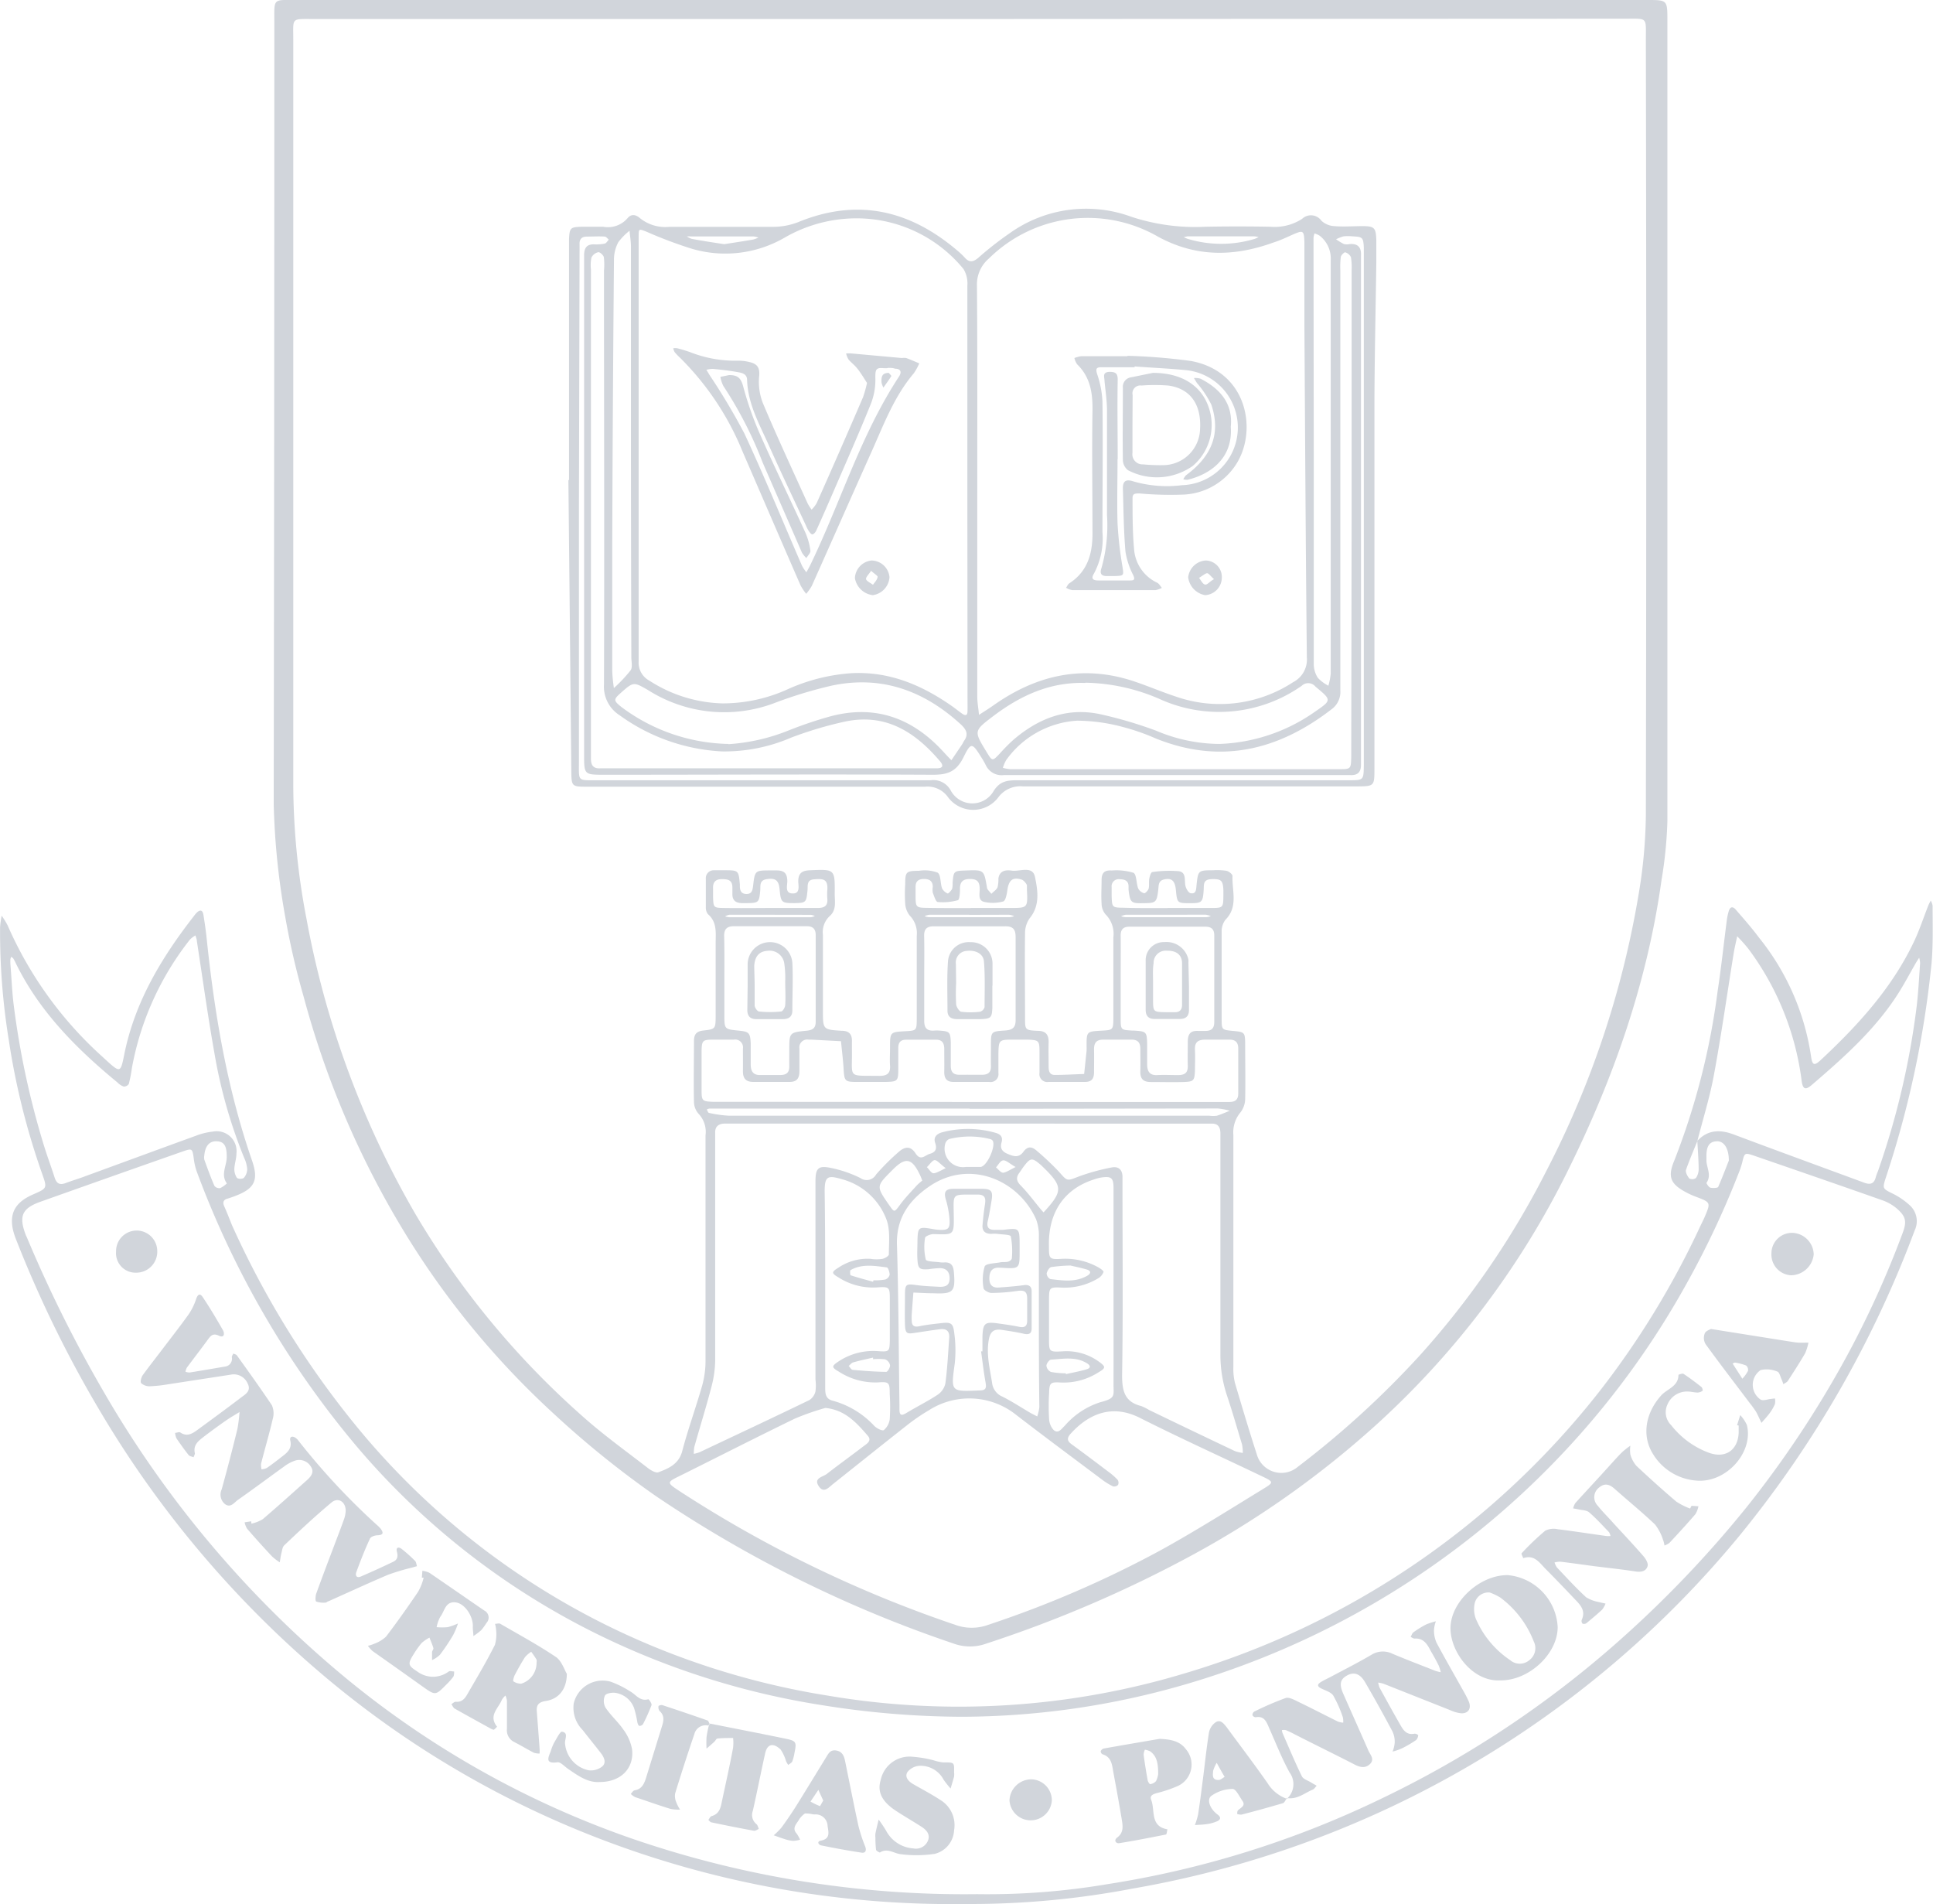 <svg id="Layer_1" data-name="Layer 1" xmlns="http://www.w3.org/2000/svg" viewBox="0 0 245.98 242.27">
  <defs>
    <style>
      path {
        fill: #d1d5db;
      }
    </style>
  </defs>
  <path d="M143.55,22.28H229.7c2.57,0,2.57,0,2.57,2.61q0,50.94,0,101.87a54.28,54.28,0,0,1-.75,7.51c-1.81,13-6.11,25.22-11.9,36.92a108.33,108.33,0,0,1-24.21,32.19,120.53,120.53,0,0,1-24.07,17,157.9,157.9,0,0,1-25.71,11,6.1,6.1,0,0,1-4.21,0,157.33,157.33,0,0,1-37.87-18.76A120.48,120.48,0,0,1,90.4,202a106.42,106.42,0,0,1-19-23.21,114.43,114.43,0,0,1-12.66-29.67A97.68,97.68,0,0,1,56.4,139a93.14,93.14,0,0,1-1.48-14.45Q55,74.87,55,25.17c0-3.16-.25-2.89,2.83-2.89Zm-.1,2.42H59.94c-2.83,0-2.53-.2-2.53,2.56,0,31.62,0,63.25,0,94.87a91.1,91.1,0,0,0,1.69,17.09A116.78,116.78,0,0,0,73,176.82a106.74,106.74,0,0,0,21.13,25.57c2.68,2.4,5.61,4.5,8.45,6.7.37.28,1,.63,1.3.5,1.27-.48,2.53-1,3-2.59.73-2.8,1.73-5.54,2.53-8.32a11.72,11.72,0,0,0,.46-3.16c0-9.6,0-19.19,0-28.79A3.34,3.34,0,0,0,109,164a2.32,2.32,0,0,1-.6-1.51c-.06-2.59,0-5.17,0-7.76,0-.83.29-1.24,1.19-1.34,1.55-.17,1.56-.23,1.57-1.84,0-3.09,0-6.19,0-9.28,0-1.31.21-2.67-1-3.7a1.42,1.42,0,0,1-.25-.89c0-1.2,0-2.4,0-3.59a1,1,0,0,1,1-1.09c.45,0,.89,0,1.33,0,1.84,0,1.84,0,2,1.83a1.21,1.21,0,0,1,0,.19c0,.57.18,1,.85,1s.76-.47.83-1c.23-2,.24-2,2.23-2,.25,0,.5,0,.75,0,1,0,1.36.39,1.38,1.35,0,.61-.35,1.62.75,1.58.9,0,.65-1,.64-1.53,0-1.08.51-1.38,1.52-1.42,3.14-.13,3.15-.16,3.12,3,0,1,.25,2.07-.65,2.84a2.8,2.8,0,0,0-.85,2.39c0,3.22,0,6.44,0,9.66,0,2.35,0,2.39,2.36,2.53,1,0,1.37.47,1.33,1.4,0,.31,0,.63,0,1,.07,3.73-.67,3.28,3.5,3.34.94,0,1.42-.29,1.35-1.3-.05-.75,0-1.51,0-2.27,0-2,0-2,1.92-2.11,1.43-.08,1.47-.08,1.48-1.53,0-3.53,0-7.07,0-10.6a3.2,3.2,0,0,0-.89-2.58,2.69,2.69,0,0,1-.58-1.52,18.35,18.35,0,0,1,0-2.46c0-1.61.12-1.71,1.74-1.72a4.73,4.73,0,0,1,2.38.23c.44.29.33,1.35.57,2a1.4,1.4,0,0,0,.73.66c.08,0,.43-.35.55-.59a2.6,2.6,0,0,0,.06-.75c.13-1.53.14-1.54,1.68-1.59,2.33-.09,2.31-.08,2.69,2.13,0,.3.37.56.56.84.27-.27.64-.5.79-.83a4.06,4.06,0,0,0,.11-1.12c.15-1.05,1-1.11,1.72-1,1,.14,2.65-.68,2.94.82.35,1.72.66,3.62-.69,5.25a3.29,3.29,0,0,0-.58,1.91c-.05,3.6,0,7.19,0,10.79,0,1.46,0,1.54,1.6,1.61,1.09,0,1.43.54,1.4,1.53s0,2,0,3c0,.53.09,1.08.77,1.08,1.25,0,2.5-.08,3.75-.12.11-1,.21-2,.31-2.94a5.42,5.42,0,0,0,0-.57c0-1.89,0-1.89,1.86-2,1.51-.08,1.54-.08,1.55-1.65,0-3.41,0-6.82,0-10.23a3.49,3.49,0,0,0-1-2.92,2.15,2.15,0,0,1-.5-1.36c-.07-1,0-2,0-3s.44-1.27,1.29-1.22a7.52,7.52,0,0,1,2.76.29c.42.21.35,1.35.61,2a1.23,1.23,0,0,0,.77.61c.13,0,.49-.35.56-.6.1-.42,0-.88.09-1.31s.23-.78.38-.79a14.58,14.58,0,0,1,3.36-.11c1,.14.69,1.17.85,1.87.09.36.38.88.66.93.72.14.7-.5.75-1,.2-1.91.21-1.91,2.12-1.92a8,8,0,0,1,1.7.07c.3.07.77.44.76.67-.08,1.88.76,3.91-.91,5.57a2.45,2.45,0,0,0-.47,1.56c0,3.66,0,7.32,0,11,0,1.43,0,1.43,1.44,1.57s1.53.17,1.55,1.53c0,2.4.05,4.8,0,7.2a2.87,2.87,0,0,1-.64,1.69,3.92,3.92,0,0,0-.86,2.8c0,9.85,0,19.7,0,29.55a7.41,7.41,0,0,0,.21,2.05c.89,3,1.8,6.05,2.77,9.05a3.24,3.24,0,0,0,5.22,1.59,116.75,116.75,0,0,0,15.62-14.28,107.87,107.87,0,0,0,16-23.35A119,119,0,0,0,228.62,136a64.15,64.15,0,0,0,.91-10q.1-49.32,0-98.66c0-2.92.28-2.68-2.61-2.68ZM125.12,201.41a32.54,32.54,0,0,0-3.89,1.36c-4.71,2.29-9.37,4.66-14.06,7-2.36,1.18-2.46,1-.21,2.48A155.94,155.94,0,0,0,141.64,229a6.09,6.09,0,0,0,4.21,0,135.43,135.43,0,0,0,21.85-9.44c4.53-2.49,8.9-5.26,13.3-7.95,1.16-.71,1.12-.82-.16-1.43-5.24-2.51-10.52-4.9-15.7-7.51-3.53-1.78-6.5-.52-8.79,2-.5.55-.5.93.12,1.37,1.58,1.15,3.14,2.33,4.7,3.51a8.26,8.26,0,0,1,1.14,1,.67.67,0,0,1,.06.64.68.68,0,0,1-.64.2,8.21,8.21,0,0,1-1.44-.89c-3.63-2.72-7.28-5.43-10.88-8.2a9.54,9.54,0,0,0-11.14-.58,24.53,24.53,0,0,0-2.81,1.93c-3.12,2.45-6.22,4.94-9.33,7.41-.57.44-1.21,1.29-1.86.29s.45-1.14,1-1.52c1.54-1.2,3.13-2.34,4.68-3.53.43-.32,1.12-.71.58-1.34C129.07,203.27,127.61,201.65,125.12,201.41Zm18.11-36.18H114.64c-.75,0-1.51,0-2.27,0s-1.31.3-1.27,1.2c0,.51,0,1,0,1.52,0,9.15,0,18.3,0,27.45a14,14,0,0,1-.48,3.34c-.67,2.56-1.46,5.09-2.18,7.64a5,5,0,0,0-.06.87,5.44,5.44,0,0,0,.72-.2c4.67-2.21,9.36-4.4,14-6.65a1.8,1.8,0,0,0,.76-1.1,5.84,5.84,0,0,0,0-1.51q0-12.58,0-25.18c0-1.72.36-2.08,2-1.73a15.31,15.31,0,0,1,3.72,1.28,1.37,1.37,0,0,0,2-.46,29.81,29.81,0,0,1,2.81-2.81c.74-.68,1.53-.92,2.2.12s1.2.24,1.82.07c.78-.22.93-.66.68-1.4s.23-1.17.93-1.35a12.81,12.81,0,0,1,6.73.07c.62.17,1,.49.79,1.23s.06,1.16.78,1.46,1.4.55,2-.27,1.17-.62,1.77-.07a35.36,35.36,0,0,1,2.74,2.59c1.11,1.26,1,1.21,2.52.63a26.65,26.65,0,0,1,4.16-1.15c.91-.19,1.44.27,1.42,1.26,0,.5,0,1,0,1.51,0,7.89.08,15.78-.05,23.67,0,2,.33,3.39,2.44,3.91a6.85,6.85,0,0,1,1,.5q5.44,2.63,10.92,5.23a4.29,4.29,0,0,0,1,.23,5,5,0,0,0-.1-1.09c-.61-2-1.21-4.11-1.89-6.14a16.34,16.34,0,0,1-.86-5.38c0-8.83,0-17.67,0-26.5,0-.51,0-1,0-1.52,0-.85-.31-1.31-1.21-1.26-.51,0-1,0-1.52,0Zm.17-2.75H175c.51,0,1,0,1.52,0,.78,0,1.15-.3,1.14-1.12,0-1.89,0-3.78,0-5.67,0-.81-.37-1.15-1.15-1.14-1,0-2,0-3,0s-1.41.33-1.36,1.33,0,1.76,0,2.65c-.06,1.25-.17,1.37-1.47,1.41s-2.77,0-4.16,0c-1,0-1.35-.45-1.32-1.39s0-1.89,0-2.83c0-.79-.32-1.17-1.12-1.17-1.2,0-2.4,0-3.59,0-.93,0-1.2.46-1.18,1.3s0,1.89,0,2.83-.38,1.27-1.25,1.25c-1.51,0-3,0-4.54,0a1,1,0,0,1-1.15-1.16c0-.88,0-1.77,0-2.65,0-1.45-.1-1.51-1.48-1.57-.63,0-1.26,0-1.89,0-1.79,0-1.82.06-1.86,1.78,0,.82,0,1.64,0,2.46a1,1,0,0,1-1.17,1.14c-1.52,0-3,0-4.55,0-.91,0-1.19-.5-1.17-1.33s0-1.89,0-2.83c0-.75-.23-1.22-1.07-1.21h-3.78c-.7,0-1,.34-1,1.05,0,.88,0,1.76,0,2.65,0,1.56-.09,1.63-1.57,1.67-1.26,0-2.53,0-3.79,0-1.45,0-1.51-.15-1.6-1.68-.07-1.17-.22-2.33-.33-3.5l-3.75-.2c-.12,0-.25,0-.38,0a1,1,0,0,0-1.16,1.14c0,1,0,1.89,0,2.84s-.32,1.42-1.32,1.4c-1.51,0-3,0-4.54,0-1,0-1.34-.48-1.33-1.4s0-1.89,0-2.83a1,1,0,0,0-1.16-1.15c-.88,0-1.76,0-2.64,0-1.32,0-1.43.13-1.46,1.4,0,1.7,0,3.41,0,5.11,0,1.28.12,1.35,1.43,1.4.44,0,.89,0,1.33,0Zm8.89,27.72h0c0-3.53,0-7.06,0-10.6a5.78,5.78,0,0,0-.36-2.2c-2.23-5-8.46-7.7-13.59-4.17-2.53,1.74-4.21,4-4.11,7.4.21,6.81.22,13.62.32,20.43v.56c0,.86.37.74.93.4,1.29-.78,2.65-1.45,3.91-2.28a2.33,2.33,0,0,0,1-1.44c.26-1.93.35-3.88.49-5.82.06-.81-.34-1.19-1.13-1.09-1.06.13-2.12.3-3.18.46s-1.28.15-1.32-1.08,0-2.4,0-3.59c0-1.58.09-1.59,1.62-1.38.94.12,1.89.15,2.83.2.72,0,1.2-.18,1.23-1s-.34-1.34-1.17-1.38a10.87,10.87,0,0,0-1.49.14c-1.15.08-1.36-.07-1.43-1.19-.06-.82,0-1.64,0-2.46.05-1.71.14-1.77,1.91-1.47a6,6,0,0,0,.74.1c1.26.08,1.51-.11,1.43-1.33a12.08,12.08,0,0,0-.49-2.59c-.28-1,.1-1.29,1-1.29,1.2,0,2.4,0,3.6,0s1.44.29,1.24,1.49c-.15.87-.28,1.75-.48,2.6s.14,1.17,1,1.13c.32,0,.64,0,.95,0,2.09-.25,2.09-.25,2.1,1.94v.75c0,2.28,0,2.28-2.35,2.13l-.19,0c-.87-.06-1.27.37-1.31,1.22s.28,1.36,1.19,1.3c1.06-.08,2.13-.16,3.19-.3.65-.09,1,.14,1,.77,0,1.58,0,3.16,0,4.73,0,.69-.37.82-1,.68-.92-.21-1.85-.35-2.79-.49s-1.46.14-1.66,1.23c-.35,1.94.15,3.75.43,5.61a2.16,2.16,0,0,0,1.35,1.67c1.17.6,2.28,1.32,3.43,2,.31.18.63.33.95.5a5.27,5.27,0,0,0,.27-1.21C152.3,197.52,152.29,193.86,152.29,190.2Zm9.5-3.93v-7.19c0-1.89,0-3.78,0-5.67,0-1.3-.31-1.51-1.61-1.31a5.85,5.85,0,0,0-.91.25c-3.8,1.22-5.82,4.25-5.7,8.52,0,1.56.05,1.66,1.59,1.57a8.63,8.63,0,0,1,4.71,1.09c.26.14.68.46.65.57a1.55,1.55,0,0,1-.64.79,8.27,8.27,0,0,1-4.87,1.2c-1.34-.06-1.41.07-1.43,1.36,0,1.7,0,3.41,0,5.11s0,1.74,1.7,1.65a7,7,0,0,1,4.62,1.29c.93.67.93.82-.06,1.4a8.21,8.21,0,0,1-4.84,1.27c-1.29-.08-1.37.1-1.41,1.4a26.43,26.43,0,0,0,0,3.21,2.24,2.24,0,0,0,.59,1.45c.6.5,1-.18,1.4-.55a10,10,0,0,1,4.53-3c2-.51,1.67-.82,1.68-2.35C161.8,194.33,161.79,190.3,161.79,186.27Zm-36.69,0v12.48c0,.79,0,1.52,1,1.75a11.23,11.23,0,0,1,5.25,3.2c.31.31,1,.66,1.21.53a2.21,2.21,0,0,0,.75-1.37,24.54,24.54,0,0,0,0-3.21c0-1.46-.06-1.6-1.49-1.49a8.53,8.53,0,0,1-5-1.38c-.92-.53-.91-.69-.08-1.25a8,8,0,0,1,5.19-1.34c1.33.09,1.36,0,1.39-1.38,0-1.7,0-3.4,0-5.1s0-1.75-1.72-1.63a8.16,8.16,0,0,1-4.83-1.29c-.89-.52-.88-.68,0-1.22a6.61,6.61,0,0,1,4.12-1.13,4.71,4.71,0,0,0,1.5,0c.31-.06.81-.37.81-.56,0-1.5.2-3.12-.31-4.46a8.36,8.36,0,0,0-5.69-5.12c-1.82-.54-2.16-.33-2.17,1.52C125.09,178,125.1,182.13,125.1,186.29Zm19.84,7.94.17,0c0-.63,0-1.26,0-1.89.07-1.72.31-1.91,2.09-1.65.87.12,1.74.24,2.6.42.67.14,1-.09,1-.75,0-.94,0-1.89,0-2.83s-.37-1.09-1.18-1a23.68,23.68,0,0,1-3.37.27c-.34,0-1-.37-1-.61a5.93,5.93,0,0,1,.14-2.76c.16-.39,1.3-.39,2-.53.31-.06.65,0,.94-.07s.51-.28.52-.44a9.9,9.9,0,0,0-.13-2.78c-.06-.25-1.11-.24-1.71-.33a3.85,3.85,0,0,0-.76,0c-.78,0-1.2-.34-1.13-1.14s.17-1.74.31-2.61-.07-1.25-.94-1.25h-.94c-2.19,0-2.14,0-2.1,2.1.05,3.16.16,3-2.58,2.93-.36,0-1,.26-1.06.46a7,7,0,0,0,.09,2.78c.08.28,1.22.26,1.87.36a2.72,2.72,0,0,0,.57,0c.8,0,1.06.43,1.13,1.19.22,2.55-.05,2.85-2.6,2.74-.85,0-1.7-.06-2.55-.09-.07.93-.15,1.86-.21,2.79a6.26,6.26,0,0,0,0,.75c0,.64.26.89.95.75.92-.2,1.87-.29,2.8-.4,1.23-.14,1.51,0,1.65,1.17a16.17,16.17,0,0,1,.08,3.93c-.5,3.66-.56,3.62,3.16,3.46.87,0,.86-.38.75-1.05C145.27,196.85,145.12,195.54,144.94,194.23Zm17.76-47.41h0c0,1.64,0,3.28,0,4.92s0,1.58,1.52,1.68h.19c1.58.1,1.63.15,1.66,1.81,0,.82,0,1.64,0,2.46s.24,1.44,1.27,1.39c.88-.05,1.76,0,2.65,0s1.28-.3,1.25-1.21,0-2,0-3,.31-1.45,1.3-1.41c.31,0,.63,0,.94,0,.8,0,1.13-.35,1.13-1.14,0-3.65,0-7.31,0-11,0-.81-.38-1.12-1.15-1.12-3.22,0-6.43,0-9.64,0-.8,0-1.13.36-1.12,1.15C162.72,143.17,162.7,145,162.7,146.82Zm-25-.12c0,1.83,0,3.65,0,5.48,0,.88.33,1.29,1.22,1.24a4.82,4.82,0,0,1,.76,0c1.25.1,1.35.19,1.4,1.49,0,1,0,2,0,3,0,.8.34,1.14,1.13,1.13s1.89,0,2.83,0c.78,0,1.17-.29,1.15-1.11s0-1.76,0-2.64c0-1.72,0-1.77,1.77-1.88.93-.06,1.38-.34,1.37-1.33,0-3.53,0-7.05,0-10.58,0-1-.37-1.36-1.34-1.35q-4.53,0-9.07,0c-.87,0-1.25.33-1.23,1.22C137.73,143.18,137.7,144.94,137.7,146.7Zm-25.43,0h0c0,1.57,0,3.15,0,4.72,0,1.82,0,1.82,1.8,2,1.33.13,1.49.27,1.55,1.62,0,.88,0,1.76,0,2.64s.28,1.44,1.29,1.39c.81,0,1.63,0,2.45,0s1.18-.31,1.17-1.12,0-1.38,0-2.07c0-2.2,0-2.23,2.23-2.45.78-.08,1.14-.36,1.13-1.16q0-5.47,0-11c0-.8-.37-1.13-1.15-1.13-3.08,0-6.17,0-9.25,0-.87,0-1.26.35-1.25,1.23C112.29,143.18,112.27,145,112.27,146.71Zm31.2,16.64h-31.6c-.5,0-1,0-1.51,0a1.1,1.1,0,0,0-.33.12c.09.15.16.41.28.43a15,15,0,0,0,2.57.36q30.57,0,61.12,0a3.69,3.69,0,0,0,.94,0c.56-.17,1.1-.42,1.64-.63a8,8,0,0,0-1.51-.29Q159.27,163.33,143.47,163.35ZM117.9,137.8c2.08,0,4.15,0,6.23,0,.86,0,1.32-.26,1.24-1.18a7.1,7.1,0,0,1,0-1.13c.1-1.47-.65-1.4-1.65-1.34s-.82.77-.87,1.39c-.15,1.57-.2,1.61-1.64,1.64-1.67,0-1.75-.05-1.91-1.74-.11-1.19-.55-1.49-1.69-1.3-.93.17-.72.87-.78,1.47-.14,1.49-.2,1.55-1.7,1.57h-.56c-.85,0-1.31-.33-1.28-1.22,0-.25,0-.51,0-.76,0-1-.61-1.07-1.37-1.07s-1.13.39-1.09,1.17c0,.37,0,.75,0,1.13.05,1.32.06,1.35,1.42,1.37C114.13,137.83,116,137.81,117.9,137.8Zm25.75,0h4.92c2.31,0,2.31,0,2.2-2.31,0-.19,0-.42,0-.56s-.39-.66-.67-.74c-1.15-.36-1.64.07-1.82,1.34-.07.52-.23,1.36-.53,1.44a5,5,0,0,1-2.4.06c-.82-.17-.59-1-.59-1.6,0-.82-.2-1.3-1.15-1.32s-1.39.33-1.36,1.32c0,.48-.06,1.32-.27,1.38a7.07,7.07,0,0,1-2.55.23c-.25,0-.47-.75-.64-1.18a2.32,2.32,0,0,1,0-.75c0-.72-.42-1-1.1-1s-1.09.25-1.09,1c0,.31,0,.63,0,.95,0,1.7,0,1.71,1.65,1.73C140,137.82,141.82,137.81,143.65,137.81Zm25,0c1.82,0,3.65,0,5.47,0,1.64,0,1.64,0,1.65-1.73,0-.19,0-.38,0-.56-.06-1.23-.3-1.41-1.46-1.38s-1,.67-1.05,1.4c-.11,1.58-.22,1.66-1.8,1.66s-1.58-.05-1.74-1.72c-.12-1.16-.56-1.52-1.5-1.3-.77.18-.67.79-.74,1.34-.2,1.59-.29,1.66-1.86,1.68s-1.73,0-1.92-1.75c0-.13,0-.25,0-.38,0-.75-.51-.91-1.15-.92a.9.9,0,0,0-1,1c0,.38,0,.76,0,1.13.05,1.45.05,1.48,1.51,1.5C164.9,137.83,166.79,137.81,168.68,137.81Zm-25.3,32.95v0c.51,0,1,0,1.51,0,.84-.07,2-2.7,1.54-3.36a.56.56,0,0,0-.31-.19,10.72,10.72,0,0,0-5.22,0,.92.92,0,0,0-.51.65,2.35,2.35,0,0,0,2.62,2.9Zm9.53,5.78.27-.29c2.17-2.41,2.14-3.06-.22-5.37-.18-.17-.35-.35-.55-.51-.95-.79-1.17-.76-1.94.23-.23.29-.42.61-.64.91-.45.61-.36,1.06.19,1.62.91.92,1.7,2,2.53,3Zm-15.44-4.07c-.09-.24-.15-.41-.23-.58-1.06-2.31-1.89-2.47-3.63-.67-2,2-2,2-.36,4.36.7,1,.65,1,1.45-.08.63-.85,1.38-1.61,2.09-2.4A8.18,8.18,0,0,1,137.47,172.47Zm18.88,10.83a19,19,0,0,0-2.47.2c-.25.06-.51.51-.57.82a.87.87,0,0,0,.45.7c1.6.19,3.22.45,4.73-.43.47-.27.46-.6,0-.76C157.64,183.57,156.79,183.41,156.35,183.3Zm-.6,13.69,0,.13c.9-.21,1.81-.36,2.68-.63.54-.17.44-.5,0-.76-1.44-.88-3-.55-4.55-.46-.23,0-.6.5-.6.78a1,1,0,0,0,.58.79A10.27,10.27,0,0,0,155.75,197Zm-24.53-11.63.05-.18a7.42,7.42,0,0,0,1.5-.1.86.86,0,0,0,.56-.61c0-.32-.19-.91-.36-.93-1.56-.2-3.14-.49-4.61.34-.1.05-.06.64,0,.66C129.31,184.85,130.27,185.1,131.22,185.36Zm0,9.85,0-.2c-.84.2-1.69.37-2.52.61-.22.06-.39.3-.58.45.17.18.32.48.5.5,1.42.13,2.85.24,4.27.26.18,0,.51-.56.49-.84a1,1,0,0,0-.62-.75A6.24,6.24,0,0,0,131.21,195.21Zm-13-56.54c-1.76,0-3.52,0-5.28,0a1.63,1.63,0,0,0-.55.21,2.59,2.59,0,0,0,.54.11h10.36a1.65,1.65,0,0,0,.52-.16,2,2,0,0,0-.5-.15Zm25.23,0c-1.69,0-3.39,0-5.08,0a2,2,0,0,0-.6.19,2.4,2.4,0,0,0,.53.12h10.35a2.56,2.56,0,0,0,.53-.13,2.26,2.26,0,0,0-.65-.18C146.86,138.66,145.17,138.67,143.47,138.67Zm25,0c-1.69,0-3.39,0-5.08,0a2.25,2.25,0,0,0-.59.19,2.12,2.12,0,0,0,.53.12h10.36a2.08,2.08,0,0,0,.53-.14,3.24,3.24,0,0,0-.66-.18Zm-19.12,32.08c-.77-.44-1.18-.86-1.55-.83s-.62.58-.92.89c.3.25.61.68.91.68S148.57,171.14,149.34,170.75Zm-8.89.14c-.68-.5-1.06-1-1.37-1s-.66.58-1,.89c.28.28.55.77.84.78S139.71,171.26,140.45,170.89Z" transform="translate(-20.09 -22.28)"/><path d="M143.08,264.52a125,125,0,0,1-49-9.22,122.14,122.14,0,0,1-32.31-19.42,132.13,132.13,0,0,1-28.91-34A149.17,149.17,0,0,1,22.2,180.14a9.31,9.31,0,0,1-.47-1.44c-.45-2.11.35-3.49,2.56-4.45,1.85-.81,1.81-.79,1.14-2.7a92.31,92.31,0,0,1-4.23-17,85.7,85.7,0,0,1-1.1-14.3,12.08,12.08,0,0,1,.2-1.47,10.12,10.12,0,0,1,.75,1.21,48.74,48.74,0,0,0,12.1,16.76l.42.39c1.82,1.65,1.86,1.66,2.33-.69,1.34-6.68,4.73-12.31,8.84-17.59a4.94,4.94,0,0,1,.36-.44c.46-.45.78-.37.88.27.14.87.27,1.75.37,2.62,1,9.73,2.6,19.36,5.82,28.65.86,2.51.31,3.56-2.2,4.5-.3.11-.59.22-.9.31-.57.15-.67.49-.44,1,.36.8.67,1.63,1,2.43A115,115,0,0,0,65.9,204.29,96.41,96.41,0,0,0,97.17,229a98.61,98.61,0,0,0,28.2,9A99.63,99.63,0,0,0,171,235.13a105,105,0,0,0,52.76-36,108.41,108.41,0,0,0,12.68-20.81c.19-.4.39-.79.57-1.2.8-1.87.79-1.87-1.19-2.61a10,10,0,0,1-1.2-.55c-2-1.07-2.32-2-1.48-4a90.74,90.74,0,0,0,5.52-21.56c.46-3,.79-6.12,1.19-9.18a7.57,7.57,0,0,1,.2-.92c.2-.77.6-.71,1-.2,1,1.15,2,2.29,2.9,3.5a31.32,31.32,0,0,1,6.6,15.07c.16,1.16.41,1.24,1.24.47,4.78-4.46,9.15-9.25,11.95-15.25.66-1.43,1.15-2.93,1.73-4.4.08-.21.21-.42.31-.63a1.91,1.91,0,0,1,.24.65c0,2.46.08,4.93-.14,7.38a126.44,126.44,0,0,1-5.84,27.3c-.42,1.34-.38,1.32,1,2a9.22,9.22,0,0,1,2,1.37,2.73,2.73,0,0,1,.7,3.26,137.2,137.2,0,0,1-22.21,38.74,128.37,128.37,0,0,1-77.31,45A109.8,109.8,0,0,1,143.08,264.52Zm93-97.08c1.35-1.47,2.95-1.46,4.67-.81q4.16,1.56,8.33,3.09c2.71,1,5.44,2,8.15,3,.8.31,1.33.24,1.56-.68a6,6,0,0,1,.26-.71A100.58,100.58,0,0,0,264,150.25c.21-1.81.3-3.63.43-5.45a3.15,3.15,0,0,0-.12-.67c-.13.21-.27.4-.39.61-.73,1.26-1.4,2.54-2.17,3.77-2.92,4.66-7,8.28-11.1,11.8-.85.73-1.18.56-1.32-.71A35.59,35.59,0,0,0,242.58,143a19.68,19.68,0,0,0-1.43-1.6c-.15.73-.33,1.46-.45,2.2-.83,5.15-1.56,10.32-2.51,15.45-.52,2.84-1.4,5.62-2.11,8.42-.49,1.21-1,2.4-1.44,3.64-.1.3.18.81.42,1.11a.87.87,0,0,0,.84-.06,2,2,0,0,0,.35-1.15C236.24,169.8,236.14,168.62,236.08,167.44Zm-91.67,95.83A91.63,91.63,0,0,0,161,262a123.57,123.57,0,0,0,34.72-10.81,130.38,130.38,0,0,0,30.22-20A140.92,140.92,0,0,0,242.38,214,131.49,131.49,0,0,0,255,195a122,122,0,0,0,7.2-15.83c.56-1.49.43-2.13-.78-3.17a5.83,5.83,0,0,0-1.76-1c-5.41-1.91-10.84-3.78-16.26-5.65-1.32-.45-1.31-.43-1.62.88a12.06,12.06,0,0,1-.49,1.43,112.82,112.82,0,0,1-6.53,13.85,107.18,107.18,0,0,1-64,51.12,102.57,102.57,0,0,1-28.34,4.07,113.78,113.78,0,0,1-17.68-1.47,99.56,99.56,0,0,1-26-7.79,95.41,95.41,0,0,1-33-24.83,117.8,117.8,0,0,1-20.61-35.27,7.61,7.61,0,0,1-.38-1.65c-.19-1.32-.19-1.34-1.5-.88q-9,3.16-18,6.36c-2.36.84-2.79,1.83-1.89,4.21.07.17.16.34.23.52a169.59,169.59,0,0,0,9.7,19.46A134.64,134.64,0,0,0,64.13,235.8a118,118,0,0,0,36.81,20.55A129.92,129.92,0,0,0,144.41,263.27Zm-123-118.38c.16,2,.22,3.69.44,5.38a106.33,106.33,0,0,0,3.87,17.88c.41,1.32.9,2.62,1.32,3.94.24.75.62,1,1.4.71s1.31-.45,2-.69c4.85-1.77,9.7-3.56,14.55-5.32a8.46,8.46,0,0,1,2.19-.54,2.53,2.53,0,0,1,3,2.76c0,.68-.25,1.36-.27,2a2,2,0,0,0,.34,1.14.9.9,0,0,0,.86,0,1.76,1.76,0,0,0,.44-1.11,4.17,4.17,0,0,0-.39-1.45,63.53,63.53,0,0,1-3.77-13.24c-.85-4.77-1.51-9.57-2.25-14.35,0-.24-.12-.47-.18-.71a3.39,3.39,0,0,0-.7.53,37.12,37.12,0,0,0-7.39,16.37,17.09,17.09,0,0,1-.39,2,.75.75,0,0,1-.65.33,2,2,0,0,1-.78-.51c-5.2-4.28-9.92-9-12.92-15.12a7.06,7.06,0,0,0-.35-.67c-.06-.09-.19-.14-.29-.21,0,.11-.07.23-.08.34S21.41,144.93,21.41,144.89Zm218.68,25.05c0-1.52-.58-2.42-1.43-2.46-1,0-1.45.55-1.42,2,0,.18,0,.37,0,.56.08.91.65,1.81,0,2.74,0,.06.27.53.49.6s.88.07,1-.08C239.27,172.07,239.73,170.84,240.09,169.94Zm-191.15-.57c0-1.32-.35-1.86-1.29-1.89s-1.45.63-1.56,1.78a1.48,1.48,0,0,0,0,.56c.41,1.13.81,2.25,1.29,3.34a.79.79,0,0,0,.73.28,3.38,3.38,0,0,0,.85-.6C48.11,171.69,49,170.53,48.94,169.37Z" transform="translate(-20.09 -22.28)"/><path d="M92.5,83.38V53.65c0-.31,0-.63,0-.94.07-1.41.16-1.53,1.52-1.58.94,0,1.89,0,2.84,0a3.28,3.28,0,0,0,3.06-1.06c.5-.63,1.11-.49,1.65,0a5.15,5.15,0,0,0,3.7,1.07c4.42,0,8.84,0,13.26,0a8.9,8.9,0,0,0,3.11-.59c7.6-3.13,14.3-1.52,20.37,3.69a10.07,10.07,0,0,1,.82.78c.57.67,1.07.64,1.75.06a42.15,42.15,0,0,1,4-3.13A16.71,16.71,0,0,1,164,49.84a25.89,25.89,0,0,0,9.45,1.29q4.17-.08,8.33,0a6.44,6.44,0,0,0,4-1,1.63,1.63,0,0,1,2.47.24,2.6,2.6,0,0,0,1.64.68c1.19.1,2.39,0,3.59,0,1.52,0,1.7.22,1.75,1.8,0,.94,0,1.89,0,2.84-.08,5.92-.22,11.85-.24,17.78,0,15.33,0,30.67,0,46v.56c0,2.29,0,2.29-2.31,2.3q-21.21,0-42.41,0a3.49,3.49,0,0,0-3.08,1.31,4,4,0,0,1-6.51,0,3.19,3.19,0,0,0-2.89-1.27q-20.73,0-41.47,0H94.89c-2.08,0-2.08,0-2.1-2.14q-.18-18.45-.37-36.9Zm50.69,1.94c0-8.9,0-17.8,0-26.7a3.54,3.54,0,0,0-.49-2.11,17.57,17.57,0,0,0-12.24-6.4,18.28,18.28,0,0,0-10.55,2.42A15.06,15.06,0,0,1,108,53.89a55.7,55.7,0,0,1-5.64-2.13c-1-.39-1-.42-1,.7,0,.13,0,.25,0,.38q0,26.79,0,53.59a2.59,2.59,0,0,0,1.37,2.45,17.93,17.93,0,0,0,9.27,2.89,20,20,0,0,0,8.42-1.84,23.62,23.62,0,0,1,8-2c4.83-.26,9,1.51,12.87,4.23.41.29.8.61,1.21.9s.7.31.71-.3,0-1,0-1.51Zm1.26-.37q0,13,0,25.93c0,.78.15,1.56.22,2.35.63-.41,1.26-.8,1.87-1.23,5.42-3.82,11.28-5.18,17.72-3.08,1.85.61,3.65,1.39,5.51,2a17,17,0,0,0,14.86-1.84,3.25,3.25,0,0,0,1.76-3.18c-.15-14.06-.22-28.12-.31-42.18,0-3.16,0-6.31,0-9.47,0-.37,0-.75,0-1.13-.05-1.52-.14-1.58-1.47-1-.8.36-1.6.74-2.43,1-5,1.82-9.86,1.93-14.75-.74a17.91,17.91,0,0,0-21.51,2.8,4.32,4.32,0,0,0-1.51,3.45C144.48,67.42,144.45,76.19,144.45,85ZM95.29,87v29.16c0,.88,0,1.77,0,2.65s.34,1.28,1.23,1.22c.38,0,.76,0,1.14,0H139.3c.78,0,.89-.34.4-.91-3.22-3.78-7-6.17-12.24-5a48.41,48.41,0,0,0-6.68,2,21.4,21.4,0,0,1-8.83,1.76,24.31,24.31,0,0,1-13-4.59,4.31,4.31,0,0,1-2-3.94c.06-17.55,0-35.1,0-52.65A7.92,7.92,0,0,0,96.93,55c-.06-.27-.51-.67-.71-.63a1.26,1.26,0,0,0-.87.69,5,5,0,0,0-.06,1.5Zm96.8.15V56.66A7.92,7.92,0,0,0,192,55a1.17,1.17,0,0,0-.74-.62c-.12,0-.51.35-.55.59a10.57,10.57,0,0,0-.06,1.69q0,20,0,40c0,4.48,0,9,0,13.45a2.72,2.72,0,0,1-1.13,2.42c-6.79,5.24-14.15,7-22.34,3.71a27.72,27.72,0,0,0-4.1-1.44,22.88,22.88,0,0,0-5.94-.83,12,12,0,0,0-9,5,4.39,4.39,0,0,0-.43,1,5.7,5.7,0,0,0,.9.17c.51,0,1,0,1.52,0h34.27c2,0,4,0,6.06,0,1.54,0,1.54,0,1.58-1.62,0-.45,0-.89,0-1.33ZM93.76,87q0,16.1,0,32.19c0,2.55-.22,2.36,2.33,2.36q21.21,0,42.42,0a2.51,2.51,0,0,1,2.58,1.33,3.12,3.12,0,0,0,5.37.16c.86-1.47,1.91-1.49,3.25-1.49q21,0,42,0c1.9,0,1.9,0,1.93-1.87,0-.25,0-.5,0-.76V55.09c0-.45,0-.89,0-1.33-.07-1.27-.15-1.35-1.45-1.41a5.42,5.42,0,0,0-1.14,0,5.73,5.73,0,0,0-.94.37,7,7,0,0,0,1,.61,1.71,1.71,0,0,0,.75,0c1.08-.08,1.48.48,1.42,1.49,0,.38,0,.76,0,1.14v62.29c0,.44,0,.88,0,1.32,0,1-.46,1.37-1.39,1.32-.51,0-1,0-1.52,0H159c-3.72,0-7.44,0-11.17,0a2.22,2.22,0,0,1-2.3-1.27,11,11,0,0,0-.57-1c-1.16-1.86-1.31-1.93-2.26,0s-2.14,2.24-4,2.23c-13.89-.07-27.77,0-41.66,0-2.61,0-2.62,0-2.62-2.54V55.9c0-.38,0-.76,0-1.13,0-.93.32-1.44,1.31-1.4a5.31,5.31,0,0,0,1.32-.1c.2-.05.34-.33.51-.5-.17-.14-.33-.38-.51-.39-.75-.05-1.51,0-2.27,0-.6,0-.95.27-.94.91s0,1,0,1.51Zm64.45,22.17c-4.53-.14-8.29,1.62-11.74,4.23-2.47,1.88-2.46,1.88-.86,4.51.76,1.25.75,1.24,1.7.25a22,22,0,0,1,1.73-1.75c3.22-2.76,6.89-4.19,11.16-3.24a53.61,53.61,0,0,1,7,2.07,20.9,20.9,0,0,0,8.08,1.69,22.44,22.44,0,0,0,12-4c2.31-1.59,2.31-1.54.21-3.29a1.19,1.19,0,0,0-1.75-.11,18.28,18.28,0,0,1-17.8,1.81A24.62,24.62,0,0,0,158.21,109.14Zm-45.42,7.79a24.82,24.82,0,0,0,7.46-1.67,51.28,51.28,0,0,1,5.36-1.83c5.43-1.5,10.08-.08,14,3.91.53.54,1,1.09,1.55,1.63.45-.67.9-1.33,1.35-2,.1-.15.17-.33.28-.49.54-.78.3-1.36-.36-2-4.69-4.33-10.13-6.35-16.5-5a55.79,55.79,0,0,0-7.4,2.26,18.08,18.08,0,0,1-16-1.71c-1.77-1-1.81-1.08-3.39.33-1,.89-1,1,0,1.82A23.43,23.43,0,0,0,112.79,116.93ZM100.38,79.76h0q0-13.07,0-26.12c0-.66-.12-1.32-.18-2a7.58,7.58,0,0,0-1.43,1.46,4.7,4.7,0,0,0-.55,2.11Q98.06,73.4,98,91.58c0,5.36,0,10.72,0,16.09a19.55,19.55,0,0,0,.21,2.15,18.89,18.89,0,0,0,2.13-2.26c.27-.39.09-1.11.09-1.67Q100.39,92.83,100.38,79.76Zm86.89.17h0V98.67c0,2.71,0,5.42,0,8.13a3.25,3.25,0,0,0,.52,1.72,4.86,4.86,0,0,0,1.34,1,8.38,8.38,0,0,0,.3-1.54c0-17.54,0-35.08,0-52.62a3.68,3.68,0,0,0-1.42-3.1,2.82,2.82,0,0,0-.64-.28,2.56,2.56,0,0,0-.13.53c0,.51,0,1,0,1.52ZM175.56,52.35h-4.34a3.11,3.11,0,0,0-.49.11,5.32,5.32,0,0,0,.5.21,14.75,14.75,0,0,0,8.53,0,4.37,4.37,0,0,0,.49-.23,3.5,3.5,0,0,0-.55-.09Zm-63.35,1c1.24-.19,2.48-.38,3.71-.59a3.29,3.29,0,0,0,.68-.26,2.82,2.82,0,0,0-.64-.14h-7.91a5.07,5.07,0,0,0-.56,0,2.46,2.46,0,0,0,.63.31C109.48,52.93,110.84,53.13,112.21,53.34Z" transform="translate(-20.09 -22.28)"/><path d="M171.39,147.78c0,1,0,2,0,3,0,.78-.39,1.14-1.16,1.14H167c-.78,0-1.13-.42-1.12-1.19,0-2.07,0-4.14,0-6.21a2.3,2.3,0,0,1,2.39-2.38,2.85,2.85,0,0,1,3.05,2.23,2.36,2.36,0,0,1,0,.38Zm-4.57-.51h0c0,.69,0,1.38,0,2.07,0,1.69,0,1.69,1.66,1.72.37,0,.75,0,1.13,0,.63,0,.9-.34.9-.94,0-1.76,0-3.52,0-5.27,0-1.12-.77-1.64-1.9-1.61a1.54,1.54,0,0,0-1.72,1.59C166.76,145.63,166.82,146.45,166.82,147.27Z" transform="translate(-20.09 -22.28)"/><path d="M146.37,147.68c0,.95,0,1.9,0,2.84-.06,1.24-.19,1.37-1.47,1.42-1,0-2,0-3,0-.74,0-1.24-.27-1.24-1.07,0-2.08-.08-4.17.06-6.24a2.64,2.64,0,0,1,2.84-2.48,2.73,2.73,0,0,1,2.83,2.69c0,.95,0,1.9,0,2.84Zm-4.61-.31a25.61,25.61,0,0,0,0,2.63c0,.35.36.91.62,1a9.87,9.87,0,0,0,2.43,0,.85.85,0,0,0,.57-.59c0-1.94.08-3.89-.08-5.81-.08-1-1.1-1.47-2.17-1.34a1.47,1.47,0,0,0-1.4,1.67Z" transform="translate(-20.09 -22.28)"/><path d="M115.23,147.72c0-.94,0-1.89,0-2.83a2.85,2.85,0,0,1,5.69-.11c.1,2,0,4,0,6.05,0,.8-.45,1.11-1.2,1.11h-3.41c-.79,0-1.13-.43-1.12-1.19Zm.89-.16c0,.87,0,1.75,0,2.62,0,.29.34.77.56.79a13.79,13.79,0,0,0,2.8,0c.21,0,.51-.51.53-.81.07-1,0-2,0-3a13,13,0,0,0-.11-2.25,1.89,1.89,0,0,0-2.15-1.66c-1,.07-1.58.63-1.68,1.87C116.07,145.92,116.12,146.74,116.12,147.56Z" transform="translate(-20.09 -22.28)"/><path d="M52.08,216.13a4.67,4.67,0,0,0,1.45-.57c1.92-1.64,3.79-3.33,5.66-5,.49-.44.91-1,.48-1.65a1.72,1.72,0,0,0-2-.81,5,5,0,0,0-1.48.8c-1.95,1.4-3.87,2.84-5.83,4.21-.46.32-.91,1.06-1.63.54a1.56,1.56,0,0,1-.43-1.88q1.06-3.83,2-7.68a19.31,19.31,0,0,0,.27-2.16c-.58.36-1.18.7-1.74,1.09-.93.65-1.85,1.32-2.74,2-.69.54-1.46,1.06-1.2,2.16,0,.15-.11.33-.17.5-.21-.09-.49-.12-.62-.27-.55-.69-1.06-1.41-1.56-2.14a2.18,2.18,0,0,1-.17-.69c.22,0,.51-.15.65-.06.88.61,1.57.14,2.24-.35,1.83-1.34,3.66-2.68,5.47-4.06.58-.44,1.37-.85.87-1.82a1.92,1.92,0,0,0-2.18-1.11l-8,1.23a17.15,17.15,0,0,1-2.26.24,1.56,1.56,0,0,1-1.1-.39c-.15-.15,0-.73.18-1,.72-1,1.51-2,2.27-3,1.18-1.56,2.39-3.09,3.53-4.68a7.71,7.71,0,0,0,1-2c.2-.62.49-.81.85-.27.91,1.36,1.75,2.77,2.56,4.19.24.42.2,1.05-.5.72s-1-.07-1.37.44c-.89,1.22-1.82,2.42-2.72,3.63a2,2,0,0,0-.17.51,1.51,1.51,0,0,0,.54.1c1.5-.24,3-.5,4.47-.75a1,1,0,0,0,.89-1.2c0-.15.12-.31.19-.46.16.07.37.11.46.24,1.51,2.1,3,4.18,4.45,6.34a2.58,2.58,0,0,1,.1,1.77c-.44,1.9-1,3.77-1.48,5.67a2.5,2.5,0,0,0,.06.71,2,2,0,0,0,.67-.17c.62-.43,1.22-.89,1.82-1.36s1.45-1,1.17-2.14c-.12-.51.29-.62.71-.31a1.33,1.33,0,0,1,.27.26,87.18,87.18,0,0,0,10,10.76,3.94,3.94,0,0,1,.54.54c.35.49.33.77-.4.81-.37,0-.93.2-1,.47-.64,1.37-1.19,2.79-1.71,4.2-.16.42,0,.81.56.58q2.09-.9,4.13-1.88c.53-.25.63-.67.47-1.27s.24-.65.62-.35a18.75,18.75,0,0,1,1.69,1.51c.15.15.16.44.24.67l-.67.19a28.7,28.7,0,0,0-3,.9c-2.55,1.08-5.07,2.25-7.6,3.38-.11,0-.23.16-.34.16a2.83,2.83,0,0,1-1.21-.13c-.14-.07-.1-.7,0-1,.72-2,1.48-4,2.24-6,.42-1.12.86-2.24,1.26-3.37a3.6,3.6,0,0,0,.25-1.28c-.06-1.1-1-1.64-1.82-.94-2.08,1.74-4.06,3.59-6,5.44-.24.22-.27.67-.36,1s-.14.77-.21,1.16a6.49,6.49,0,0,1-1-.77q-1.62-1.73-3.16-3.51a2.44,2.44,0,0,1-.31-.81l.84-.13Z" transform="translate(-20.09 -22.28)"/><path d="M183.82,251.16a2.5,2.5,0,0,0,.38-3.36c-1-1.81-1.76-3.77-2.61-5.67-.33-.76-.6-1.57-1.71-1.37a.48.48,0,0,1-.41-.26.53.53,0,0,1,.21-.45,38.91,38.91,0,0,1,4-1.73c.42-.15,1.08.21,1.57.45,1.7.82,3.38,1.69,5.07,2.53a2.3,2.3,0,0,0,.7.15,2.58,2.58,0,0,0-.05-.69,15.53,15.53,0,0,0-1.22-2.76c-.29-.44-1-.64-1.51-.89s-.56-.5-.12-.79.89-.47,1.33-.71c1.72-.92,3.47-1.8,5.15-2.79a2.76,2.76,0,0,1,2.68-.14c1.8.76,3.62,1.45,5.44,2.17a5.27,5.27,0,0,0,.71.18,5.22,5.22,0,0,0-.25-.82c-.3-.62-.64-1.23-1-1.84-.45-.86-.9-1.7-2.09-1.62-.16,0-.33-.14-.49-.21.12-.21.19-.48.37-.6a12.67,12.67,0,0,1,1.63-1,10,10,0,0,1,1.21-.39,3.94,3.94,0,0,0-.24,1.14,3.76,3.76,0,0,0,.33,1.6c1.1,2.06,2.26,4.07,3.4,6.11a14.14,14.14,0,0,1,.69,1.34c.36.85,0,1.54-.94,1.52a4.52,4.52,0,0,1-1.44-.41l-8.43-3.34a4.07,4.07,0,0,0-.71-.16,3.35,3.35,0,0,0,.17.64c.85,1.55,1.7,3.1,2.58,4.63.4.71.82,1.46,1.88,1.23a.71.71,0,0,1,.46.19,1,1,0,0,1-.26.62,15.24,15.24,0,0,1-1.79,1.05,7.21,7.21,0,0,1-1.21.42,4.09,4.09,0,0,0,.27-1.11,3.08,3.08,0,0,0-.27-1.42q-1.68-3.18-3.49-6.28c-.65-1.12-1.43-1.36-2.31-.87s-1,1.12-.49,2.29c1.06,2.42,2.15,4.83,3.21,7.26.23.53.83,1.1.21,1.71s-1.36.41-2.09,0c-2.46-1.26-5-2.5-7.43-3.74a13,13,0,0,0-1.19-.57,1.25,1.25,0,0,0-.5,0,1.44,1.44,0,0,0,.07.36c.81,1.84,1.58,3.71,2.47,5.52.18.36.77.53,1.17.78.23.15.47.27.71.41-.16.17-.3.42-.5.5-1.09.45-2,1.31-3.36,1.06Z" transform="translate(-20.09 -22.28)"/><path d="M235.34,213.86l.88.06a3.1,3.1,0,0,1-.38,1c-1.07,1.24-2.18,2.45-3.3,3.65a2.28,2.28,0,0,1-.64.34,3.78,3.78,0,0,0-.2-.77,6.18,6.18,0,0,0-1-1.9c-1.64-1.56-3.41-3-5.1-4.5-.65-.59-1.26-.83-2-.22a1.54,1.54,0,0,0-.18,2.34c.62.79,1.36,1.49,2,2.23,1.28,1.39,2.58,2.77,3.82,4.2.29.33.62.91.51,1.25-.2.67-.84.78-1.56.67-1.74-.27-3.49-.45-5.24-.67-1.43-.19-2.87-.4-4.3-.57a2.74,2.74,0,0,0-.74.1,2.45,2.45,0,0,0,.3.63c1.22,1.29,2.41,2.59,3.71,3.79a4.62,4.62,0,0,0,1.66.62c.27.08.54.12.82.19a3,3,0,0,1-.43.77c-.65.6-1.33,1.17-2,1.72a.53.53,0,0,1-.5.06.5.5,0,0,1-.1-.48c.54-1.18-.19-1.92-.9-2.65-1.21-1.28-2.44-2.56-3.68-3.81-.78-.78-1.43-1.88-2.85-1.39,0,0-.29-.55-.22-.62a34,34,0,0,1,3-2.87,2.42,2.42,0,0,1,1.6-.19c2.06.25,4.11.58,6.17.86a2.5,2.5,0,0,0,.54,0,1.6,1.6,0,0,0-.18-.48c-.83-.86-1.64-1.76-2.55-2.54-.32-.27-.9-.26-1.36-.37-.22-.05-.44-.08-.66-.12a2.09,2.09,0,0,1,.27-.67c1.47-1.63,3-3.25,4.46-4.88.51-.55,1-1.12,1.55-1.65a11.12,11.12,0,0,1,1-.78,3.84,3.84,0,0,0,0,1.13,3.77,3.77,0,0,0,.77,1.44c1.65,1.55,3.34,3.07,5.07,4.54a8.55,8.55,0,0,0,1.76.89Z" transform="translate(-20.09 -22.28)"/><path d="M92.22,235.23c0,2-1.07,3.22-2.67,3.46-.9.14-1.22.5-1.15,1.33.12,1.56.24,3.11.35,4.67a4,4,0,0,1,0,.69,2.41,2.41,0,0,1-.72-.1c-.84-.44-1.65-.93-2.49-1.36a1.66,1.66,0,0,1-.94-1.69c0-1.2,0-2.4,0-3.59a2.94,2.94,0,0,0-.19-.64,2.36,2.36,0,0,0-.46.55c-.44,1.09-1.74,2-.61,3.41a1.94,1.94,0,0,1-.41.39c-.07,0-.24-.06-.35-.12-1.54-.85-3.09-1.7-4.63-2.57-.18-.1-.28-.37-.42-.56.18-.11.38-.32.56-.31.87.08,1.23-.52,1.57-1.13,1.16-2,2.35-4,3.41-6.11a5,5,0,0,0,.14-2,3.17,3.17,0,0,0-.13-.67c.23,0,.52-.11.69,0,2.39,1.39,4.84,2.71,7.13,4.26C91.59,233.67,91.93,234.77,92.22,235.23Zm-3.85-1.43a1.07,1.07,0,0,0,0-.37c-.21-.35-.45-.68-.68-1a3.73,3.73,0,0,0-.79.68c-.47.73-.89,1.5-1.3,2.27-.13.25-.26.76-.18.81a1.7,1.7,0,0,0,1,.3A2.77,2.77,0,0,0,88.37,233.8Z" transform="translate(-20.09 -22.28)"/><path d="M211,236.07c-3.46.19-6.27-3.49-6.33-6.54-.07-3.42,3.73-6.9,7.3-6.85a7,7,0,0,1,6.34,6.6C218.32,232.7,214.64,236.12,211,236.07Zm-1.36-11.18a1.79,1.79,0,0,0-1.91,1.47,3.54,3.54,0,0,0,.15,1.84,12.06,12.06,0,0,0,4.39,5.3,1.87,1.87,0,0,0,2.43,0,1.9,1.9,0,0,0,.57-2.37,12.64,12.64,0,0,0-4.28-5.61A7.48,7.48,0,0,0,209.66,224.89Z" transform="translate(-20.09 -22.28)"/><path d="M167.65,243.51c1.52.06,2.61.32,3.35,1.32a3,3,0,0,1-1.2,4.75,16.65,16.65,0,0,1-2.5.83c-.47.13-.94.31-.72.86.53,1.33-.18,3.37,2.07,3.75-.06.23-.09.64-.19.66-2,.4-4,.79-5.93,1.1-.44.07-.74-.36-.28-.71.9-.67.71-1.55.57-2.41-.33-2-.7-4-1.06-5.94-.16-.92-.23-1.91-1.38-2.25a.45.45,0,0,1-.22-.4.61.61,0,0,1,.39-.33C163,244.3,165.5,243.88,167.65,243.51Zm-.18,4.44c0-1.31-.16-2.22-1-2.84a2.23,2.23,0,0,0-.69-.22,1.72,1.72,0,0,0-.16.64c.14,1.06.31,2.11.5,3.16,0,.22.26.6.33.58a1.16,1.16,0,0,0,.75-.39A3,3,0,0,0,167.47,248Z" transform="translate(-20.09 -22.28)"/><path d="M73.77,223l.07-.87a3,3,0,0,1,.87.24c2.34,1.59,4.66,3.21,7,4.81a1,1,0,0,1,.28,1.59,7.55,7.55,0,0,1-.66.91,7.84,7.84,0,0,1-1,.75c0-.4-.09-.8-.07-1.19.07-1.26-1-3-2.26-3.1s-1.33,1.14-1.88,1.84a4.59,4.59,0,0,0-.47,1.32,7.39,7.39,0,0,0,1.41,0,8.22,8.22,0,0,0,1.31-.47,9.24,9.24,0,0,1-.62,1.48,26.13,26.13,0,0,1-1.68,2.51,3.74,3.74,0,0,1-1,.67c0-.34,0-.69,0-1,0-.18.21-.38.17-.53-.13-.45-.33-.89-.5-1.33a4.86,4.86,0,0,0-1,.69,11.53,11.53,0,0,0-1,1.4c-.79,1.25-.74,1.46.45,2.22a3.33,3.33,0,0,0,4,0c.16-.11.46,0,.69,0,0,.22,0,.5-.11.67a8.21,8.21,0,0,1-.89,1c-1.39,1.41-1.38,1.4-3.06.21-2.1-1.5-4.22-3-6.32-4.48a3.78,3.78,0,0,1-.59-.67,4.17,4.17,0,0,0,.78-.25,4.49,4.49,0,0,0,1.52-.91c1.41-1.85,2.76-3.76,4.07-5.69A6.61,6.61,0,0,0,74,223Z" transform="translate(-20.09 -22.28)"/><path d="M131.49,256.12a2.7,2.7,0,0,1,0-.57c.12-.59.27-1.18.41-1.77a16.29,16.29,0,0,1,.94,1.4,4.24,4.24,0,0,0,3.48,2.27,1.65,1.65,0,0,0,1.86-1c.31-.78-.19-1.34-.8-1.74-1.06-.68-2.15-1.31-3.21-2-1.86-1.2-2.48-2.45-2-4a3.75,3.75,0,0,1,4.08-2.92,15.11,15.11,0,0,1,2.58.43,6.63,6.63,0,0,0,1.27.29c1.42,0,1.42-.06,1.4,1.22a2.69,2.69,0,0,1,0,.57c-.13.51-.29,1-.44,1.53a12.84,12.84,0,0,1-.88-1.1,3.31,3.31,0,0,0-3.11-1.79,2.12,2.12,0,0,0-1.5.79c-.39.62.11,1.18.71,1.53,1.14.66,2.32,1.27,3.43,2a3.74,3.74,0,0,1,1.79,3.88,3.25,3.25,0,0,1-2.46,3,15.7,15.7,0,0,1-4.28.05c-.89-.07-1.72-.85-2.7-.22-.07,0-.47-.21-.49-.35A12.68,12.68,0,0,1,131.49,256.12Z" transform="translate(-20.09 -22.28)"/><path d="M96.42,249c-1.52.11-2.75-.79-4-1.64-.47-.31-1-.93-1.39-.87-1.59.22-1.19-.57-.86-1.4A6.47,6.47,0,0,1,90.6,244c.32-.51.76-1.44,1-1.4.92.14.29,1,.4,1.57A3.8,3.8,0,0,0,95,247.51a2.32,2.32,0,0,0,1.68-.45c.61-.47.3-1.17-.09-1.69-.77-1-1.59-2-2.37-3A4,4,0,0,1,93.1,239a3.77,3.77,0,0,1,4.67-2.77,12.2,12.2,0,0,1,2.51,1.24c.74.4,1.24,1.31,2.31,1,.08,0,.47.56.41.75a23.62,23.62,0,0,1-1.08,2.41.55.55,0,0,1-.46.23c-.12,0-.22-.27-.26-.44a13.75,13.75,0,0,0-.42-1.82,3,3,0,0,0-2.37-1.94c-.44-.07-1.19.06-1.34.34a1.75,1.75,0,0,0,.07,1.53c.66,1,1.59,1.8,2.26,2.78a6,6,0,0,1,1.12,2.51C100.81,247.27,99.08,249,96.42,249Z" transform="translate(-20.09 -22.28)"/><path d="M110.45,241.57c3.21.64,6.42,1.26,9.62,1.92,1.34.28,1.41.43,1.12,1.8a5.62,5.62,0,0,1-.28,1.09c-.08.19-.34.3-.51.45a3.24,3.24,0,0,1-.28-.47,5.24,5.24,0,0,0-.69-1.49c-1-.94-1.75-.69-2,.61-.53,2.39-1,4.8-1.54,7.19a1.49,1.49,0,0,0,.46,1.69c.16.13.21.41.3.61-.21.09-.44.27-.63.23q-2.69-.49-5.37-1.06c-.15,0-.28-.2-.42-.31.13-.17.24-.44.41-.49,1-.28,1.15-1.06,1.32-1.89.48-2.27,1-4.55,1.42-6.83a5.54,5.54,0,0,0,0-1.22c-.66,0-1.33,0-2,.07-.13,0-.24.27-.38.4-.32.3-.66.59-1,.88a11.7,11.7,0,0,1,0-1.45,12.48,12.48,0,0,1,.29-1.48A2.73,2.73,0,0,1,110.45,241.57Z" transform="translate(-20.09 -22.28)"/><path d="M241.14,203.6l.4-1.28a4.63,4.63,0,0,1,.85,1.27c.86,3.51-2.68,7.41-6.45,7.06a7.06,7.06,0,0,1-5.47-3.33c-1.5-2.34-1-5.26,1-7.49.75-.85,2.21-1.14,2.21-2.64,0,0,.51-.21.64-.12.79.52,1.54,1.09,2.28,1.67.12.09.2.45.15.48a1.14,1.14,0,0,1-.61.23c-.44,0-.88-.13-1.31-.13a2.69,2.69,0,0,0-2.55,1.65,2.3,2.3,0,0,0,.47,2.63,10.88,10.88,0,0,0,4.83,3.52c2.07.74,3.65-.33,3.76-2.53,0-.31,0-.63,0-.94Z" transform="translate(-20.09 -22.28)"/><path d="M237.81,191.36l9.86,1.57c.43.06.86.15,1.3.17s.83,0,1.25,0a6.63,6.63,0,0,1-.42,1.35c-.69,1.19-1.45,2.36-2.2,3.52-.12.18-.38.28-.57.42a6.13,6.13,0,0,0-.22-.6c-.16-.34-.28-.91-.53-1a3.45,3.45,0,0,0-2.14-.2,2.26,2.26,0,0,0,0,3.76c.27.16.77,0,1.15-.07l.67-.08a2,2,0,0,1,0,.7,5.6,5.6,0,0,1-.65,1.14c-.33.45-.71.85-1.07,1.27-.23-.47-.43-.95-.68-1.4a11.09,11.09,0,0,0-.77-1.07c-1.89-2.51-3.81-5-5.66-7.55a1.54,1.54,0,0,1-.12-1.32C237.11,191.61,237.67,191.45,237.81,191.36Zm4,6.33a4.65,4.65,0,0,0,.72-1,.75.75,0,0,0-.24-.68,6.65,6.65,0,0,0-1.41-.37c-.09,0-.21.08-.31.12Z" transform="translate(-20.09 -22.28)"/><path d="M183.8,251.14c-.15.19-.27.51-.47.56-1.74.51-3.5,1-5.26,1.45a1.51,1.51,0,0,1-.54-.08c0-.16,0-.38.1-.47.35-.34,1-.57.57-1.19s-.84-1.53-1.26-1.53a4.8,4.8,0,0,0-2.7.88c-.64.48-.16,1.69.79,2.38.45.34.4.62,0,.83a4.94,4.94,0,0,1-1.26.37c-.54.09-1.09.1-1.63.14a9.38,9.38,0,0,0,.41-1.34c.23-1.49.42-3,.61-4.47.26-2,.46-4,.78-6a2.11,2.11,0,0,1,.86-1.28c.6-.37,1,.16,1.38.63,1.75,2.39,3.55,4.74,5.24,7.17a4.75,4.75,0,0,0,2.43,1.95Zm-8.88-4.58a4.22,4.22,0,0,0-.45,1c-.05.54-.18,1.21.7,1.18.26,0,.51-.26.76-.39C175.64,247.86,175.35,247.35,174.92,246.56Z" transform="translate(-20.09 -22.28)"/><path d="M122.53,253a2.75,2.75,0,0,0-.74.75c-.29.55-1,1.09-.3,1.84a4.5,4.5,0,0,1,.41.75,3.53,3.53,0,0,1-.9.15,4.71,4.71,0,0,1-1.1-.24c-.45-.14-.9-.31-1.35-.47a9.24,9.24,0,0,0,1-1q.94-1.29,1.8-2.64c1.3-2.08,2.57-4.18,3.86-6.27.29-.47.53-1,1.28-.88s1,.66,1.13,1.3c.57,2.77,1.11,5.54,1.71,8.3a20.52,20.52,0,0,0,.87,2.65c.18.5,0,.82-.46.75-1.74-.26-3.46-.58-5.18-.93-.28-.06-.59-.49,0-.6,1.27-.25.93-1.15.84-1.91a1.51,1.51,0,0,0-1.69-1.42C123.4,253.1,123.15,253,122.53,253Zm2.33-1.62-.63-1.38-1,1.49a8.38,8.38,0,0,0,1.21.58C124.46,252.06,124.69,251.61,124.86,251.35Z" transform="translate(-20.09 -22.28)"/><path d="M110.22,241.82a1.48,1.48,0,0,0-1.77,1.08q-1.28,3.75-2.44,7.53a1.94,1.94,0,0,0,.11,1.08,4.94,4.94,0,0,0,.51,1,4.91,4.91,0,0,1-1.22-.09c-1.51-.46-3-1-4.48-1.49a2.22,2.22,0,0,1-.57-.41c.15-.16.3-.43.48-.46.9-.14,1.21-.8,1.45-1.55q1-3.24,2-6.48c.24-.74.43-1.45-.28-2.08a.84.84,0,0,1-.12-.62.65.65,0,0,1,.49-.11c1.91.63,3.81,1.27,5.71,1.94.14,0,.21.29.31.45A2.73,2.73,0,0,0,110.22,241.82Z" transform="translate(-20.09 -22.28)"/><path d="M153.94,251.34a2.7,2.7,0,0,1-5.39,0,2.79,2.79,0,0,1,2.83-2.68A2.68,2.68,0,0,1,153.94,251.34Z" transform="translate(-20.09 -22.28)"/><path d="M248,184.53a2.64,2.64,0,0,1-2.49-2.77,2.61,2.61,0,0,1,2.81-2.62,2.82,2.82,0,0,1,2.57,2.73A2.94,2.94,0,0,1,248,184.53Z" transform="translate(-20.09 -22.28)"/><path d="M37.4,184.2a2.48,2.48,0,0,1-2.54-2.68,2.62,2.62,0,0,1,5.24-.12A2.67,2.67,0,0,1,37.4,184.2Z" transform="translate(-20.09 -22.28)"/><path d="M130.42,71c-.35-.54-.72-1.17-1.17-1.75s-.81-.79-1.18-1.23a2.64,2.64,0,0,1-.31-.77,5.63,5.63,0,0,1,.71,0l6.37.58a2.15,2.15,0,0,1,.57,0c.56.21,1.11.45,1.66.68a6.89,6.89,0,0,1-.71,1.28c-2.45,2.89-3.77,6.39-5.28,9.78-2.58,5.75-5.12,11.51-7.69,17.26a6.51,6.51,0,0,1-.71,1,7.26,7.26,0,0,1-.71-1.06c-2.47-5.66-4.91-11.33-7.37-17a35.79,35.79,0,0,0-8-12,6.91,6.91,0,0,1-.65-.68,1.67,1.67,0,0,1-.19-.5,1.56,1.56,0,0,1,.52,0c.54.14,1.09.3,1.62.49A15.69,15.69,0,0,0,114,68.17a5.74,5.74,0,0,1,1.49.18c.91.22,1.31.65,1.21,1.75a7.42,7.42,0,0,0,.47,3.47c1.81,4.3,3.78,8.52,5.7,12.77a6.44,6.44,0,0,0,.5.78,4.13,4.13,0,0,0,.64-.82q3-6.73,5.91-13.5A15.54,15.54,0,0,0,130.42,71Zm2.63-1.88v0a5.42,5.42,0,0,1-.57,0c-.94-.09-1,.23-1,1.19a8.3,8.3,0,0,1-.62,3.47c-1.46,3.62-3.05,7.2-4.6,10.79-.75,1.73-1.51,3.47-2.29,5.19-.09.21-.3.47-.48.5s-.37-.26-.5-.45a4.22,4.22,0,0,1-.34-.67c-1.57-3.38-3.18-6.74-4.69-10.13-1.2-2.7-2.7-5.31-2.8-8.38,0-.76-.62-.91-1.17-1-1-.19-2.12-.31-3.18-.42a3.47,3.47,0,0,0-.83.12c.13.21.26.42.38.63a82,82,0,0,1,4.45,7.46c2.58,5.54,4.89,11.21,7.33,16.82a4.68,4.68,0,0,0,.57.85c.14-.28.3-.54.44-.82,3.89-8,6.42-16.59,11.34-24.08.39-.6.2-1-.5-1C133.68,69.07,133.36,69.09,133.05,69.09Z" transform="translate(-20.09 -22.28)"/><path d="M133.28,95.71A2.47,2.47,0,0,1,131.16,98a2.62,2.62,0,0,1-2.28-2.17A2.36,2.36,0,0,1,131,93.59,2.33,2.33,0,0,1,133.28,95.71Zm-2.34-.81c-.29.45-.7.83-.64,1.07s.57.48.88.71c.21-.31.54-.62.59-1C131.8,95.54,131.35,95.28,130.94,94.9Z" transform="translate(-20.09 -22.28)"/><path d="M163.58,67.55a74.8,74.8,0,0,1,8.08.66c7.14,1.33,8.43,8.75,5.82,13a8.39,8.39,0,0,1-6.91,4,43.67,43.67,0,0,1-5.48-.15c-.54,0-.89,0-.88.6,0,2.14,0,4.29.19,6.42a5.12,5.12,0,0,0,2.95,4.34c.24.12.4.43.59.65a2.58,2.58,0,0,1-.8.29q-5.29,0-10.6,0a2.33,2.33,0,0,1-.79-.3c.14-.2.23-.45.42-.57,2.48-1.61,3-4.06,2.94-6.77,0-5-.08-10,0-15,.05-2.3-.21-4.39-1.94-6.08a2.22,2.22,0,0,1-.36-.81,4,4,0,0,1,.87-.23c2,0,3.91,0,5.86,0Zm.89,1.35V69c-1.39,0-2.77,0-4.16,0-.69,0-.83.15-.6.89a12.48,12.48,0,0,1,.67,3.46c.07,5.54,0,11.09,0,16.64a9.48,9.48,0,0,1-1.09,5.28c-.44.72,0,.86.6.86,1.33,0,2.65,0,4,0,.48,0,.67-.07.42-.65a9.89,9.89,0,0,1-1-3c-.23-2.69-.25-5.4-.33-8.1,0-1,.5-1.13,1.35-.85a15.35,15.35,0,0,0,6.18.48,7.34,7.34,0,0,0,.58-14.63C168.87,69.16,166.66,69.07,164.47,68.9Z" transform="translate(-20.09 -22.28)"/><path d="M175.57,95.81A2.25,2.25,0,0,1,173.45,98a2.63,2.63,0,0,1-2.16-2.27,2.4,2.4,0,0,1,2.23-2.14A2.1,2.1,0,0,1,175.57,95.81Zm-1,.15c-.42-.37-.69-.78-.9-.75s-.64.38-1,.59c.25.31.46.79.76.85S174,96.28,174.52,96Z" transform="translate(-20.09 -22.28)"/><path d="M112.87,70c1.07,0,1.51.35,1.8,1.47a41.67,41.67,0,0,0,2.2,6.21c1.83,4.15,3.83,8.24,5.71,12.37a8.38,8.38,0,0,1,.64,2.33c0,.27-.33.6-.52.9a3.61,3.61,0,0,1-.56-.69c-1.66-3.82-3.33-7.63-5-11.46a50.43,50.43,0,0,0-5-9.74,4.16,4.16,0,0,1-.38-1.16Z" transform="translate(-20.09 -22.28)"/><path d="M133.18,69.72c.08.1.37.36.33.41-.31.51-.68,1-1,1.46a2.33,2.33,0,0,1-.24-.63C132.2,70.07,132.43,69.74,133.18,69.72Z" transform="translate(-20.09 -22.28)"/><path d="M166.8,69.72c3.57,0,6,1.53,7,4.11a6.85,6.85,0,0,1-1.93,7.73,7.92,7.92,0,0,1-8.23.55,1.7,1.7,0,0,1-.66-1.23c-.05-3.08,0-6.17,0-9.26A1.21,1.21,0,0,1,164,70.29Zm-2.6,6.58h0c0,1.2,0,2.4,0,3.59a1.28,1.28,0,0,0,1.34,1.47,23.3,23.3,0,0,0,2.64.1,4.72,4.72,0,0,0,4.62-4.55c.2-3.17-1.25-5.22-4.07-5.58a22.55,22.55,0,0,0-3.39,0,1,1,0,0,0-1.12,1.21Z" transform="translate(-20.09 -22.28)"/><path d="M162.3,80.71c0,2.71-.08,5.43,0,8.14a47.3,47.3,0,0,0,.61,5.42c.19,1.25.25,1.26-1,1.3-.32,0-.63,0-1,0-.71,0-.88-.36-.66-1a19.92,19.92,0,0,0,.71-6.74c0-4.42,0-8.84,0-13.26,0-1.25-.19-2.5-.31-3.75,0-.54-.35-1.17.6-1.23.79,0,1.09.17,1.07,1.06-.06,3.34,0,6.69,0,10Z" transform="translate(-20.09 -22.28)"/><path d="M176.71,76.58c.3,4.18-2.85,6.11-5.5,6.74a1.69,1.69,0,0,1-.54-.06,2.06,2.06,0,0,1,.34-.51c3.33-2.45,4.45-5.38,3.22-9A13.41,13.41,0,0,0,172.4,71c-.14-.21-.25-.42-.38-.62a2.29,2.29,0,0,1,.84.08C175.43,71.78,177,73.69,176.71,76.58Z" transform="translate(-20.09 -22.28)"/></svg>
